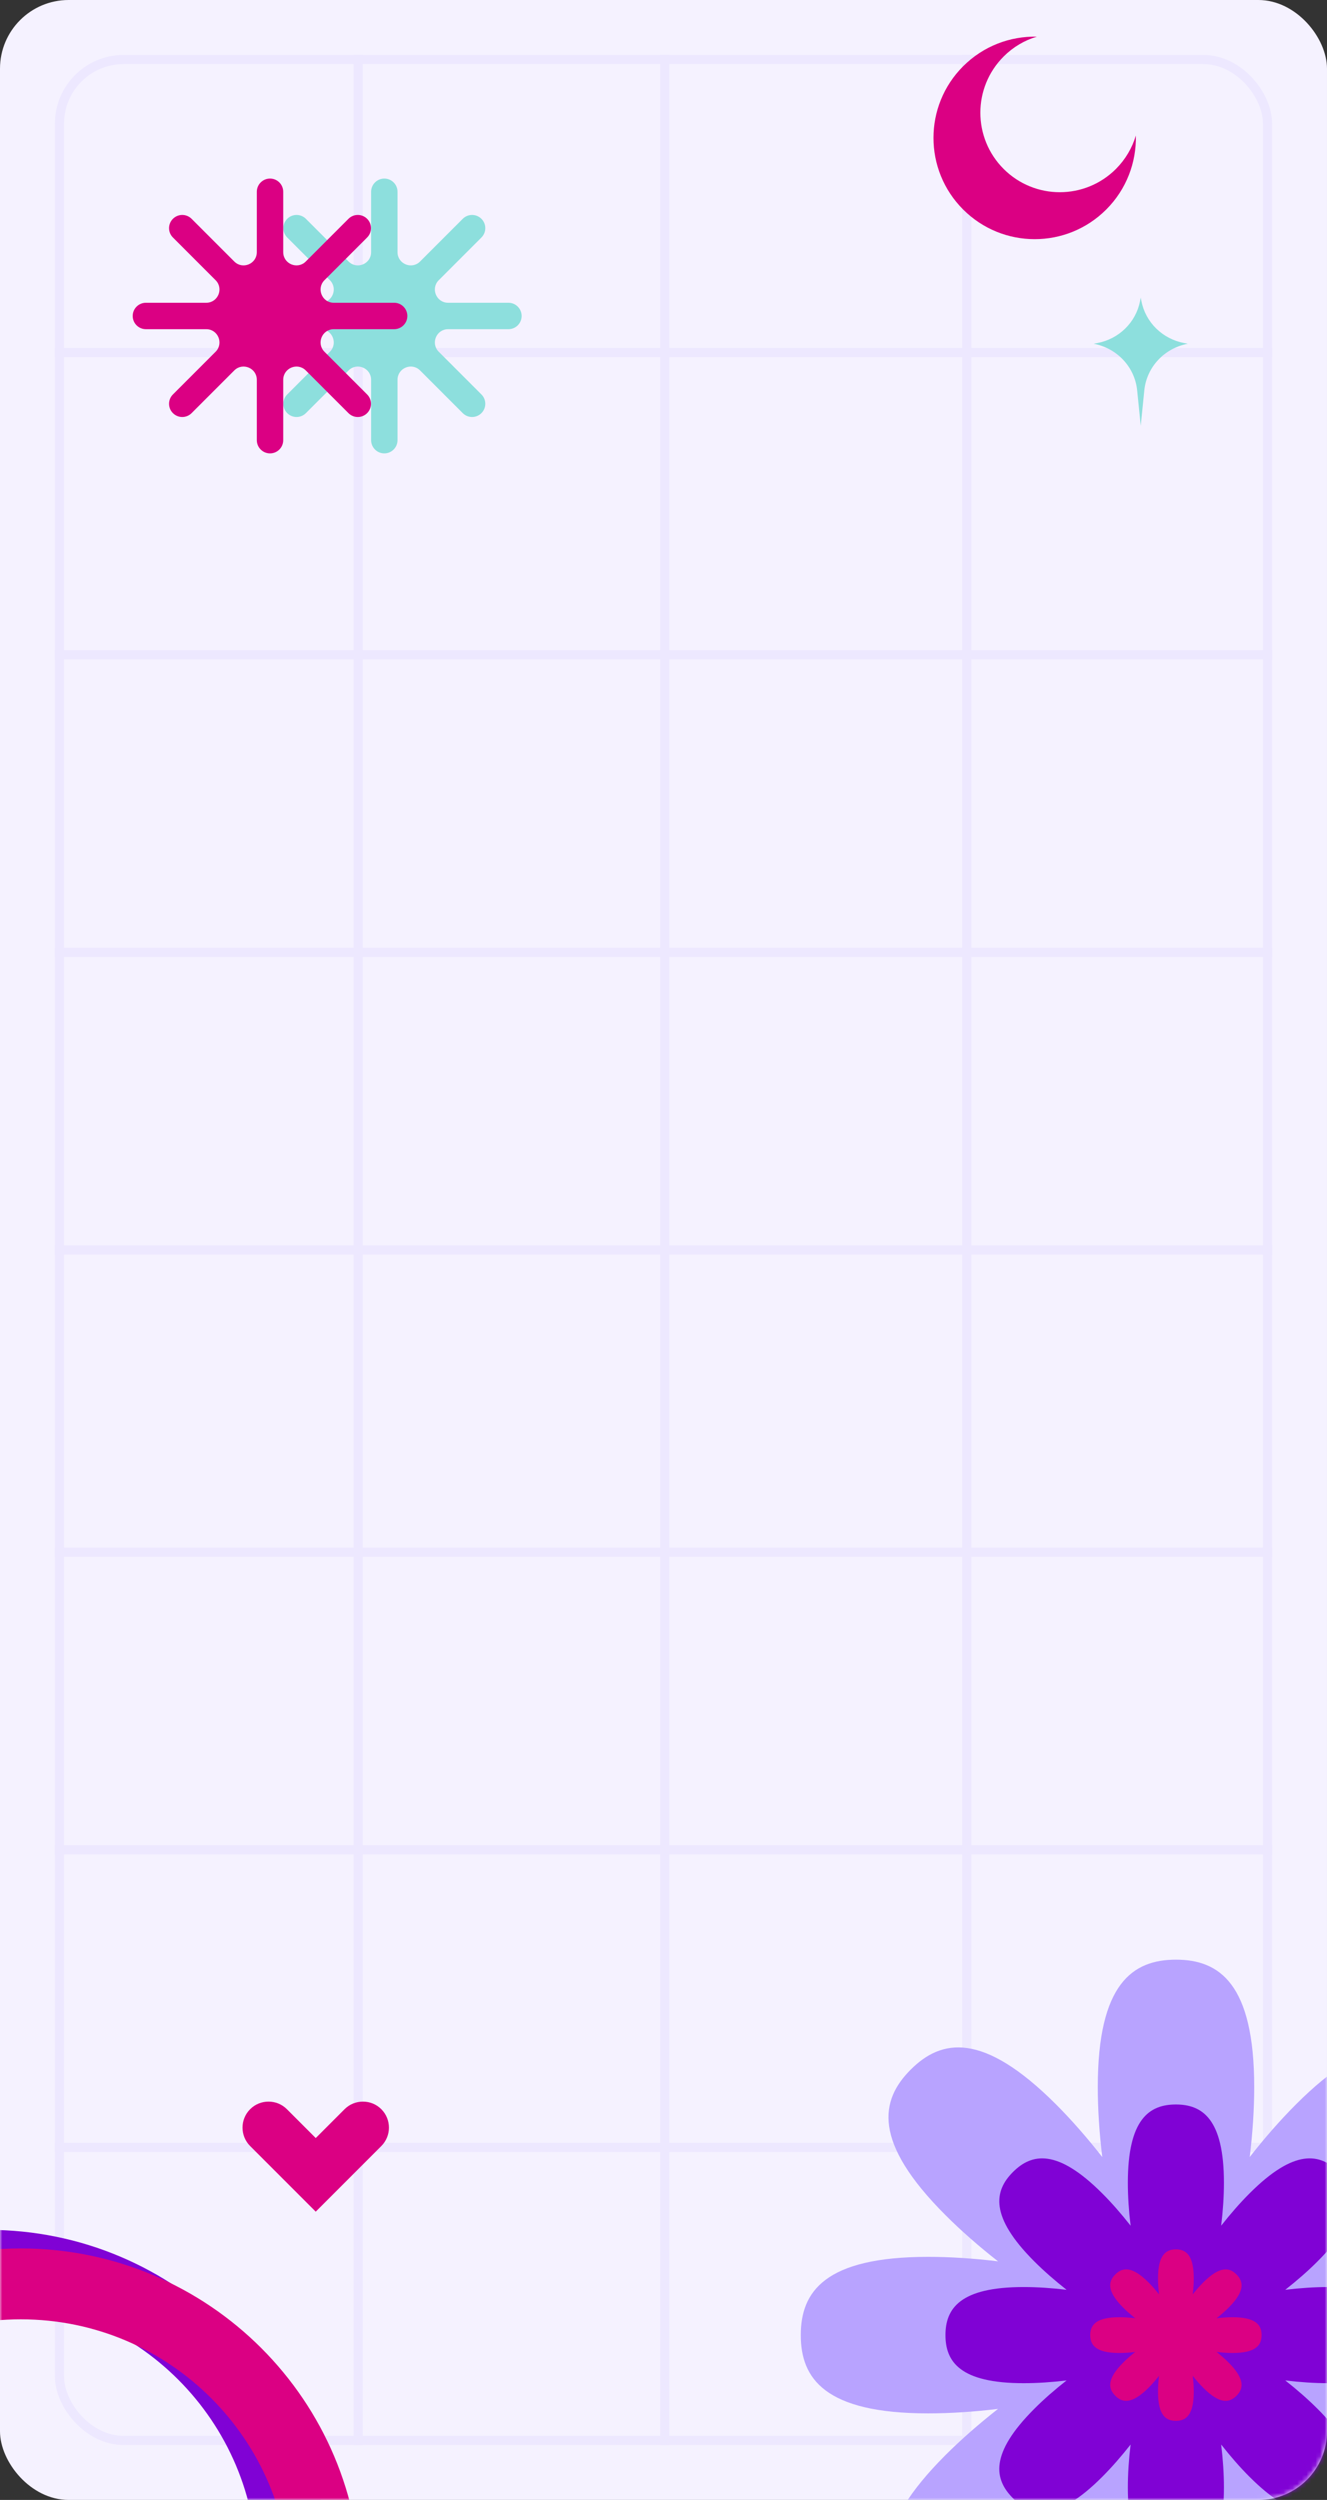 <?xml version="1.0" encoding="UTF-8"?> <svg xmlns="http://www.w3.org/2000/svg" width="290" height="546" viewBox="0 0 290 546" fill="none"><rect x="0" y="0" width="290" height="546" fill="#333333" stroke="none"/><rect width="290" height="546" rx="15" fill="#F5F2FF"></rect><rect x="13" y="13" width="264" height="520" rx="14" stroke="#EDE8FF" stroke-width="2"></rect><path d="M78.278 12.011V534.011" stroke="#EDE8FF" stroke-width="2"></path><path d="M278 77L12 77" stroke="#EDE8FF" stroke-width="2"></path><path d="M278 143L12 143" stroke="#EDE8FF" stroke-width="2"></path><path d="M278 208L12 208" stroke="#EDE8FF" stroke-width="2"></path><path d="M278 273L12 273" stroke="#EDE8FF" stroke-width="2"></path><path d="M278 339L12 339" stroke="#EDE8FF" stroke-width="2"></path><path d="M278 404L12 404" stroke="#EDE8FF" stroke-width="2"></path><path d="M278 469L12 469" stroke="#EDE8FF" stroke-width="2"></path><path d="M145.278 12.011V534.011" stroke="#EDE8FF" stroke-width="2"></path><path d="M211.278 12.011V534.011" stroke="#EDE8FF" stroke-width="2"></path><mask id="mask0_8_5268" style="mask-type:alpha" maskUnits="userSpaceOnUse" x="0" y="0" width="290" height="546"><rect width="290" height="546" rx="15" fill="#F5F2FF"></rect></mask><g mask="url(#mask0_8_5268)"><path d="M339 510C339 500.553 333.803 492.906 311.158 492.906C306.34 492.906 301.119 493.25 295.887 493.889C300.042 490.633 303.972 487.201 307.381 483.791C323.398 467.775 321.658 458.695 314.981 452.019C308.305 445.342 299.213 443.602 283.209 459.619C279.799 463.028 276.355 466.958 273.111 471.113C273.75 465.881 274.094 460.66 274.094 455.842C274.094 433.197 266.435 428 257 428C247.565 428 239.906 433.197 239.906 455.842C239.906 460.66 240.25 465.881 240.889 471.113C237.633 466.958 234.201 463.028 230.791 459.619C214.775 443.602 205.695 445.342 199.019 452.019C192.342 458.695 190.602 467.787 206.619 483.791C210.028 487.201 213.958 490.645 218.113 493.889C212.881 493.25 207.66 492.906 202.842 492.906C180.197 492.906 175 500.565 175 510C175 519.435 180.197 527.094 202.842 527.094C207.66 527.094 212.881 526.75 218.113 526.111C213.958 529.367 210.028 532.799 206.619 536.209C190.602 552.225 192.342 561.305 199.019 567.981C205.695 574.658 214.787 576.398 230.791 560.381C234.201 556.972 237.645 553.042 240.889 548.887C240.25 554.119 239.906 559.34 239.906 564.158C239.906 586.803 247.565 592 257 592C266.435 592 274.094 586.803 274.094 564.158C274.094 559.34 273.75 554.119 273.111 548.887C276.367 553.042 279.811 556.972 283.209 560.381C299.225 576.398 308.305 574.658 314.981 567.981C321.658 561.305 323.398 552.213 307.381 536.209C303.972 532.799 300.042 529.355 295.887 526.111C301.119 526.75 306.34 527.094 311.158 527.094C333.803 527.094 339 519.435 339 510Z" fill="#B8A3FF"></path><path d="M307.346 510C307.346 504.199 304.161 499.5 290.252 499.5C287.293 499.5 284.085 499.713 280.877 500.104C283.422 498.103 285.848 495.996 287.932 493.901C297.769 484.063 296.704 478.488 292.596 474.38C288.5 470.284 282.913 469.207 273.076 479.044C270.98 481.14 268.873 483.554 266.873 486.1C267.263 482.892 267.476 479.684 267.476 476.724C267.476 462.815 262.777 459.63 256.976 459.63C251.176 459.63 246.476 462.815 246.476 476.724C246.476 479.684 246.689 482.892 247.08 486.1C245.079 483.554 242.972 481.128 240.877 479.044C231.04 469.207 225.464 470.284 221.368 474.38C217.272 478.476 216.195 484.063 226.032 493.901C228.128 495.996 230.543 498.103 233.088 500.104C229.88 499.713 226.672 499.5 223.712 499.5C209.803 499.5 206.619 504.199 206.619 510C206.619 515.8 209.803 520.5 223.712 520.5C226.672 520.5 229.88 520.287 233.088 519.896C230.543 521.897 228.116 524.004 226.032 526.099C216.195 535.936 217.261 541.512 221.368 545.62C225.464 549.716 231.052 550.793 240.877 540.956C242.972 538.86 245.079 536.445 247.08 533.9C246.689 537.108 246.476 540.316 246.476 543.276C246.476 557.185 251.176 560.37 256.976 560.37C262.777 560.37 267.476 557.185 267.476 543.276C267.476 540.316 267.263 537.108 266.873 533.9C268.873 536.445 270.98 538.872 273.076 540.956C282.913 550.793 288.488 549.716 292.596 545.62C296.692 541.524 297.769 535.936 287.932 526.099C285.837 524.004 283.422 521.897 280.877 519.896C284.085 520.287 287.293 520.5 290.252 520.5C304.161 520.5 307.346 515.8 307.346 510Z" fill="#8002D5"></path><path d="M275.704 510C275.704 507.846 274.52 506.094 269.347 506.094C268.246 506.094 267.05 506.176 265.866 506.318C266.813 505.573 267.713 504.791 268.494 504.01C272.152 500.352 271.75 498.281 270.223 496.754C268.696 495.227 266.624 494.836 262.966 498.482C262.185 499.263 261.404 500.163 260.658 501.11C260.8 499.914 260.883 498.719 260.883 497.63C260.883 492.456 259.131 491.273 256.976 491.273C254.822 491.273 253.07 492.456 253.07 497.63C253.07 498.73 253.153 499.926 253.295 501.11C252.549 500.163 251.768 499.263 250.986 498.482C247.328 494.824 245.257 495.227 243.73 496.754C242.203 498.281 241.812 500.352 245.47 504.01C246.251 504.791 247.151 505.573 248.098 506.318C246.902 506.176 245.707 506.094 244.618 506.094C239.445 506.094 238.261 507.846 238.261 510C238.261 512.154 239.445 513.906 244.618 513.906C245.719 513.906 246.902 513.824 248.098 513.682C247.151 514.427 246.251 515.209 245.47 515.99C241.812 519.648 242.215 521.719 243.73 523.246C245.257 524.773 247.328 525.164 250.986 521.518C251.768 520.737 252.549 519.837 253.295 518.89C253.153 520.086 253.07 521.281 253.07 522.37C253.07 527.544 254.822 528.727 256.976 528.727C259.131 528.727 260.883 527.544 260.883 522.37C260.883 521.27 260.8 520.074 260.658 518.89C261.404 519.837 262.185 520.737 262.966 521.518C266.624 525.176 268.696 524.773 270.223 523.246C271.75 521.719 272.14 519.648 268.494 515.99C267.713 515.209 266.813 514.427 265.866 513.682C267.062 513.824 268.246 513.906 269.347 513.906C274.52 513.906 275.704 512.154 275.704 510Z" fill="#DB0083"></path><path d="M111.114 66.125H97.925C95.356 66.125 94.068 63.014 95.884 61.198L105.209 51.872C106.339 50.743 106.339 48.92 105.209 47.791C104.08 46.661 102.257 46.661 101.128 47.791L91.802 57.116C89.986 58.932 86.875 57.645 86.875 55.075V41.886C86.875 40.294 85.581 39 83.989 39C82.397 39 81.103 40.294 81.103 41.886V55.075C81.103 57.645 77.992 58.932 76.176 57.116L66.85 47.791C65.721 46.661 63.898 46.661 62.769 47.791C61.639 48.92 61.639 50.743 62.769 51.872L72.094 61.198C73.911 63.014 72.623 66.125 70.054 66.125H56.864C55.273 66.125 53.978 67.419 53.978 69.011C53.978 70.603 55.273 71.897 56.864 71.897H70.054C72.623 71.897 73.911 75.008 72.094 76.824L62.769 86.15C61.639 87.279 61.639 89.102 62.769 90.231C63.898 91.361 65.721 91.361 66.85 90.231L76.176 80.906C77.992 79.089 81.103 80.377 81.103 82.946V96.136C81.103 97.727 82.397 99.022 83.989 99.022C85.581 99.022 86.875 97.727 86.875 96.136V82.946C86.875 80.377 89.986 79.089 91.802 80.906L101.128 90.231C102.257 91.361 104.08 91.361 105.209 90.231C106.339 89.102 106.339 87.279 105.209 86.15L95.884 76.824C94.068 75.008 95.356 71.897 97.925 71.897H111.114C112.706 71.897 114 70.603 114 69.011C114 67.419 112.706 66.125 111.114 66.125Z" fill="#8DDFDD"></path><path d="M86.136 66.125H72.946C70.377 66.125 69.089 63.014 70.906 61.198L80.231 51.872C81.361 50.743 81.361 48.92 80.231 47.791C79.102 46.661 77.279 46.661 76.15 47.791L66.824 57.116C65.008 58.932 61.897 57.645 61.897 55.075V41.886C61.897 40.294 60.603 39 59.011 39C57.419 39 56.125 40.294 56.125 41.886V55.075C56.125 57.645 53.014 58.932 51.198 57.116L41.872 47.791C40.743 46.661 38.92 46.661 37.791 47.791C36.661 48.92 36.661 50.743 37.791 51.872L47.116 61.198C48.932 63.014 47.645 66.125 45.075 66.125H31.886C30.294 66.125 29 67.419 29 69.011C29 70.603 30.294 71.897 31.886 71.897H45.075C47.645 71.897 48.932 75.008 47.116 76.824L37.791 86.15C36.661 87.279 36.661 89.102 37.791 90.231C38.92 91.361 40.743 91.361 41.872 90.231L51.198 80.906C53.014 79.089 56.125 80.377 56.125 82.946V96.136C56.125 97.727 57.419 99.022 59.011 99.022C60.603 99.022 61.897 97.727 61.897 96.136V82.946C61.897 80.377 65.008 79.089 66.824 80.906L76.15 90.231C77.279 91.361 79.102 91.361 80.231 90.231C81.361 89.102 81.361 87.279 80.231 86.15L70.906 76.824C69.089 75.008 70.377 71.897 72.946 71.897H86.136C87.727 71.897 89.022 70.603 89.022 69.011C89.022 67.419 87.727 66.125 86.136 66.125Z" fill="#DB0083"></path><path d="M-2.67 620.18C-35.17 620.18 -61.52 593.83 -61.52 561.33C-61.52 528.83 -35.17 502.48 -2.67 502.48C29.83 502.48 56.18 528.83 56.18 561.33C56.18 593.83 29.83 620.18 -2.67 620.18ZM-2.67 487C-43.72 487.01 -77 520.28 -77 561.33C-77 602.38 -43.72 635.66 -2.67 635.66C38.38 635.66 71.66 602.38 71.66 561.33C71.66 520.28 38.38 487.01 -2.67 487.01V487Z" fill="#8002D5"></path><path d="M4.55 624.25C-27.95 624.25 -54.3 597.9 -54.3 565.4C-54.3 532.9 -27.95 506.55 4.55 506.55C37.05 506.55 63.4 532.9 63.4 565.4C63.4 597.9 37.05 624.25 4.55 624.25ZM4.55 491.07C-36.5 491.07 -69.78 524.35 -69.78 565.4C-69.78 606.45 -36.5 639.73 4.55 639.73C45.6 639.73 78.88 606.45 78.88 565.4C78.88 524.35 45.6 491.07 4.55 491.07Z" fill="#DB0083"></path><path d="M83.337 460.663C81.12 458.446 77.516 458.446 75.298 460.663L69 466.961L62.702 460.663C60.484 458.446 56.88 458.446 54.663 460.663C52.446 462.88 52.446 466.484 54.663 468.702L69 483.039L83.337 468.702C85.554 466.484 85.554 462.88 83.337 460.663Z" fill="#DB0083"></path><path d="M248.22 29.635C247.42 32.295 245.97 34.795 243.88 36.895C237.1 43.675 226.11 43.675 219.33 36.895C212.55 30.115 212.55 19.125 219.33 12.345C221.43 10.245 223.93 8.795 226.59 8.005C220.77 7.885 214.92 10.035 210.48 14.475C201.84 23.115 201.84 37.115 210.48 45.755C219.12 54.395 233.12 54.395 241.76 45.755C246.2 41.315 248.35 35.455 248.23 29.645L248.22 29.635Z" fill="#DB0083"></path><path d="M258.806 74.929L259.588 75.075C254.458 76.031 250.586 80.178 250.076 85.259L249.294 93L248.512 85.259C248.002 80.172 244.125 76.031 239 75.075L239.782 74.929C244.53 74.044 248.24 70.412 249.144 65.765L249.294 65L249.444 65.765C250.348 70.412 254.058 74.044 258.806 74.929Z" fill="#8DDFDD"></path></g></svg> 